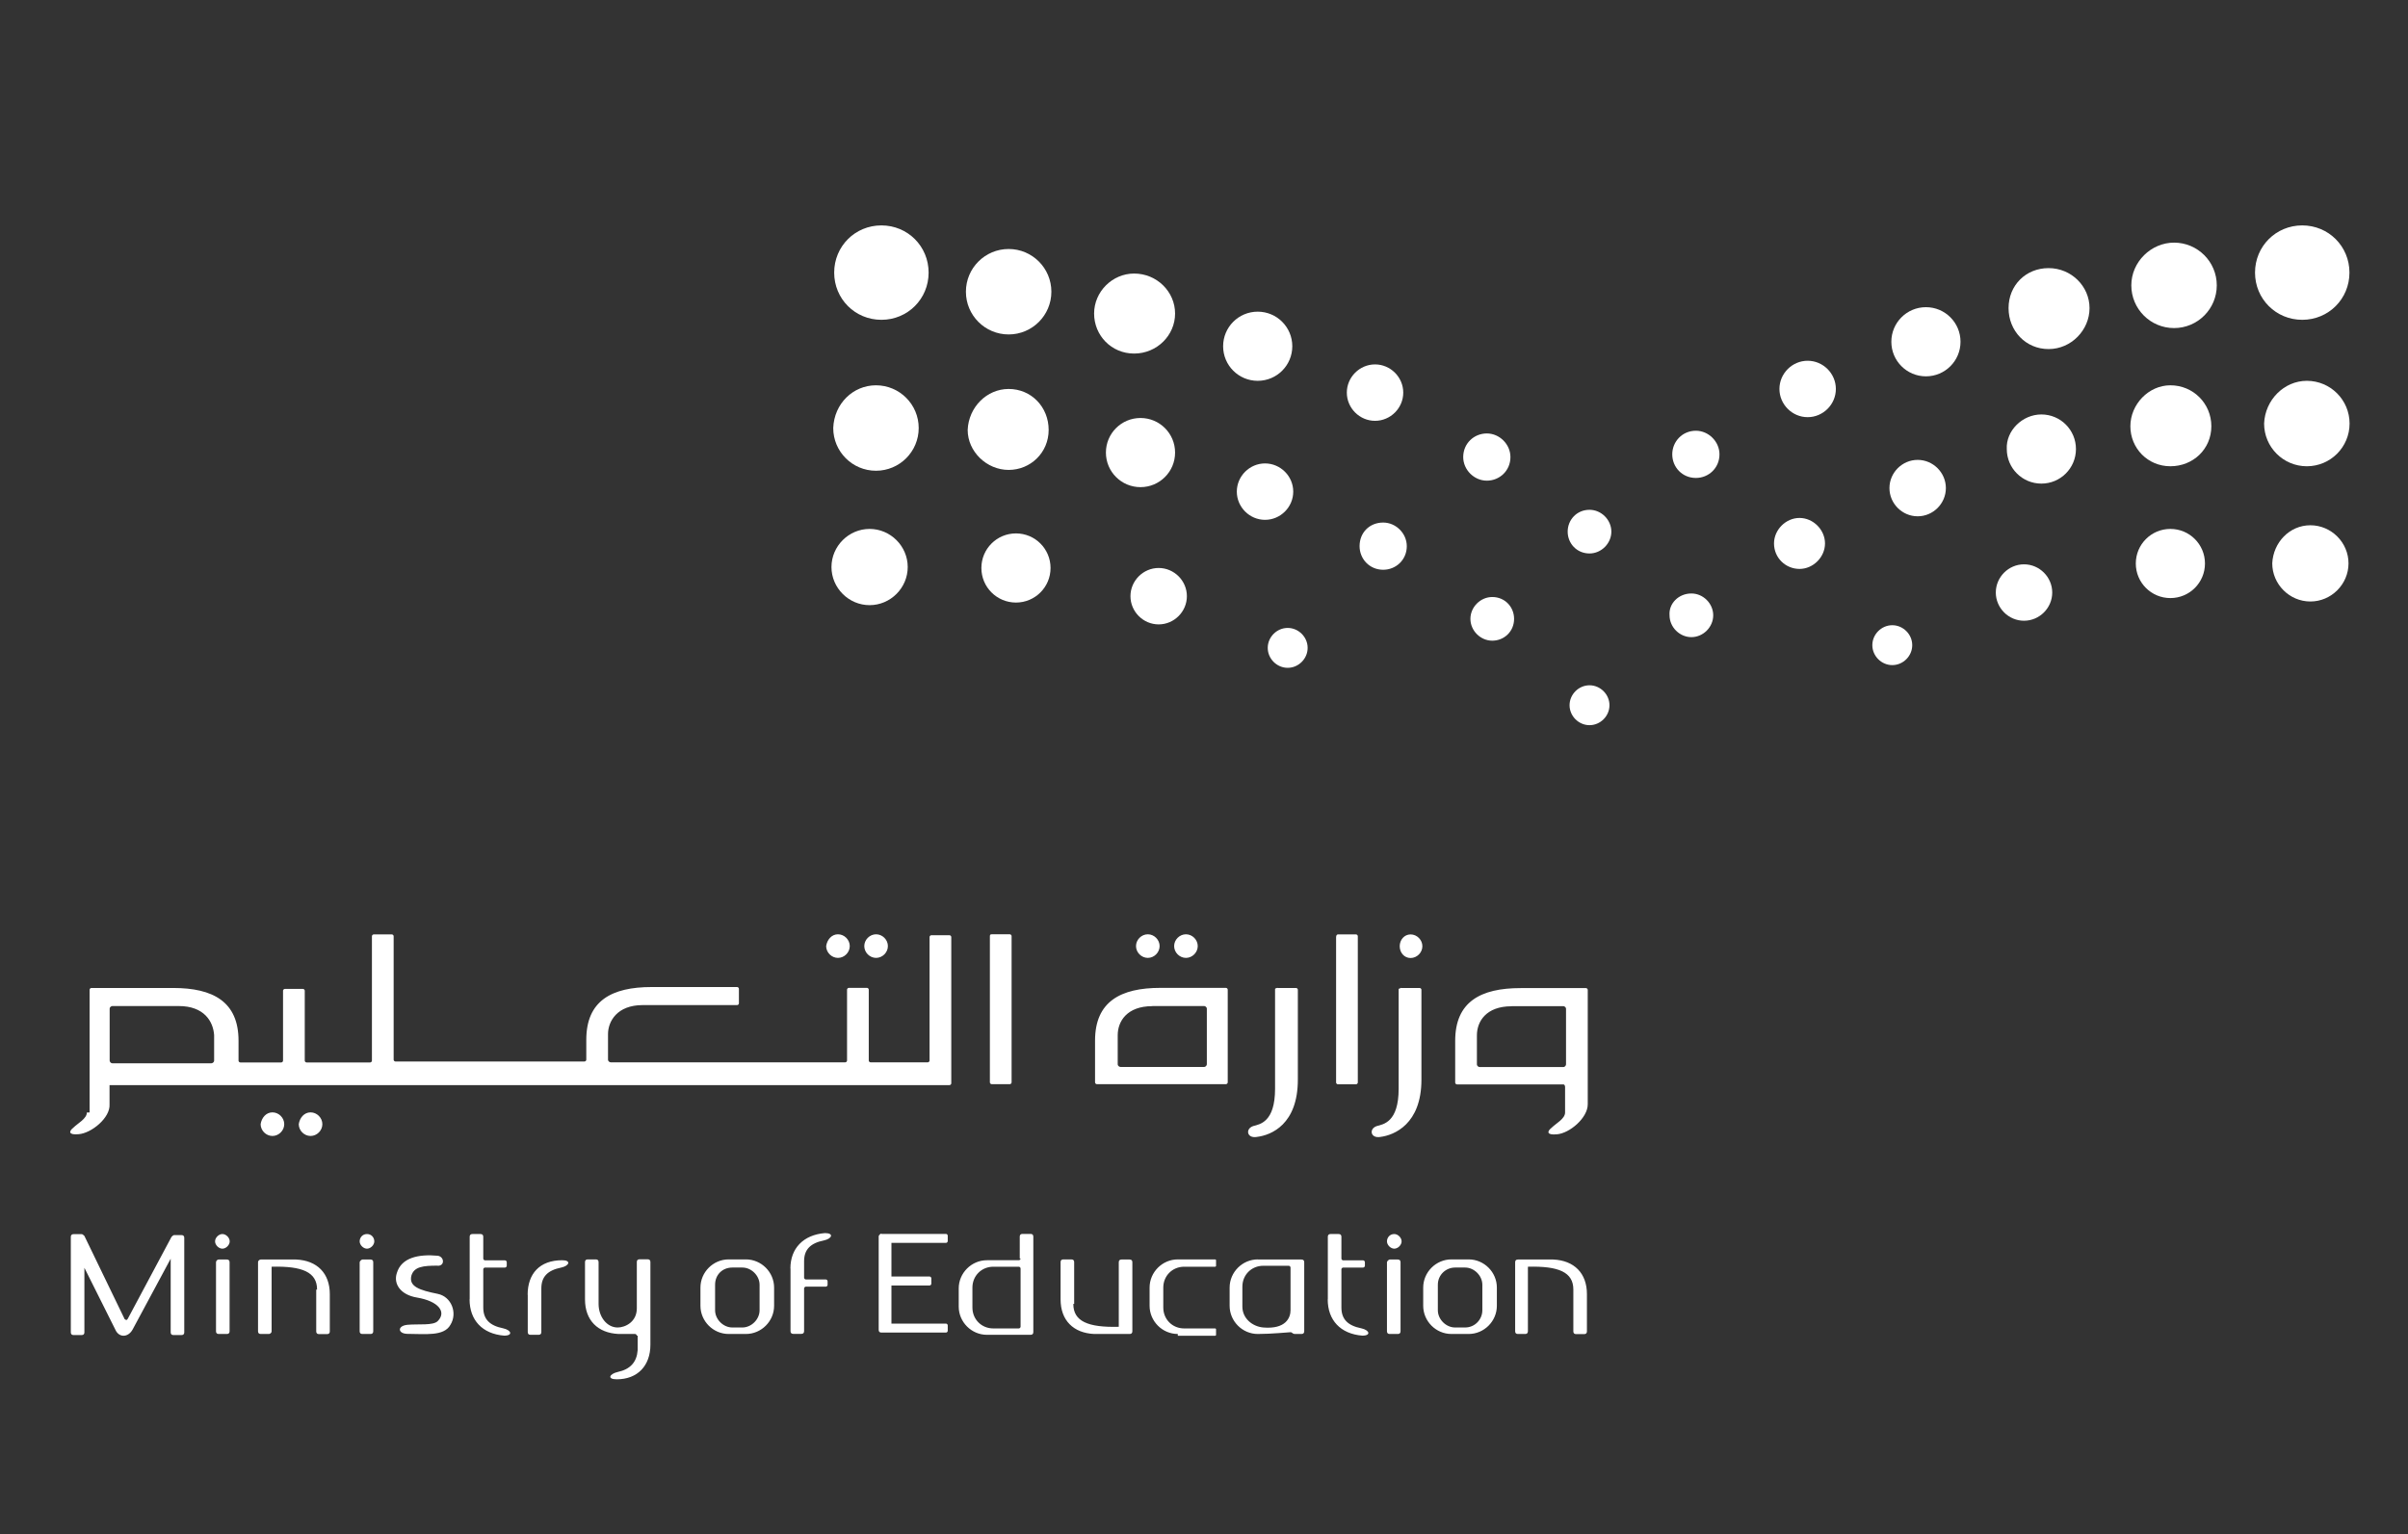 <?xml version="1.0" encoding="UTF-8"?>
<svg id="Layer_1" data-name="Layer 1" xmlns="http://www.w3.org/2000/svg" viewBox="0 0 204 130">
  <rect x="0" y="0" width="204" height="130" fill="#333333" stroke="none"/>
  <defs>
    <style>
      .cls-1 {
        fill: #fff;
        fill-rule: evenodd;
      }
    </style>
  </defs>
  <path class="cls-1" d="M103.86,83.71c.08,0,.15,.08,.15,.15v7.86c0,.08-.08,.15-.15,.15h-10.94c-.08,0-.15-.08-.15-.15v-3.54c0-3.31,2.16-4.47,5.54-4.47h5.54Zm-6.24,1.54h4.39c.08,0,.23,.08,.23,.23v4.7c0,.08-.08,.23-.23,.23h-7.09c-.08,0-.23-.08-.23-.23v-2.46c0-1.16,.77-2.46,2.93-2.46Zm2.85-6.08c.54,0,1,.46,1,1s-.46,1-1,1-1-.46-1-1,.46-1,1-1Zm-3.23,0c.54,0,1,.46,1,1s-.46,1-1,1-1-.46-1-1,.46-1,1-1Zm35.35,12.94v2.16c0,.54-.77,.92-1.16,1.31-.39,.31-.39,.62,.46,.54,1.08-.08,2.62-1.39,2.62-2.54v-9.7c0-.08-.08-.15-.15-.15h-5.54c-3.39,0-5.54,1.16-5.54,4.47v3.54c0,.08,.08,.15,.15,.15h9.01c.08,0,.15,.08,.15,.23Zm-4.54-6.85h4.39c.08,0,.23,.08,.23,.23v4.7c0,.08-.08,.23-.23,.23h-7.09c-.08,0-.23-.08-.23-.23v-2.46c0-1.16,.77-2.46,2.93-2.46Zm-9.32-1.54h1.54c.08,0,.15,.08,.15,.15v7.62c0,3.77-2.31,4.7-3.47,4.85-.85,.15-1-.69-.31-.92,.54-.15,1.85-.31,1.85-3.16v-8.47c.08,0,.15-.08,.23-.08Zm.77-4.54c.54,0,1,.46,1,1s-.46,1-1,1-.92-.46-.92-1,.39-1,.92-1Zm-6.16,0h1.54c.08,0,.15,.08,.15,.15v12.4c0,.08-.08,.15-.15,.15h-1.54c-.08,0-.15-.08-.15-.15v-12.32c0-.15,.08-.23,.15-.23Zm-5.08,4.54h1.54c.08,0,.15,.08,.15,.15v7.62c0,3.77-2.23,4.7-3.47,4.85-.85,.15-1-.69-.31-.92,.54-.15,1.85-.31,1.85-3.16v-8.47s.08-.08,.23-.08ZM7.36,94.26c0,.54-.77,.92-1.16,1.31-.39,.31-.39,.62,.46,.54,1.08-.08,2.7-1.39,2.62-2.54v-1.62H80.44c.08,0,.15-.08,.15-.15v-12.4c0-.08-.08-.15-.15-.15h-1.54c-.08,0-.15,.08-.15,.15v10.47c0,.08-.08,.15-.15,.15h-4.85c-.08,0-.15-.08-.15-.15v-6.01c0-.08-.08-.15-.15-.15h-1.54c-.08,0-.15,.08-.15,.15v6.01c0,.08-.08,.15-.15,.15h-19.87c-.08,0-.23-.08-.23-.23v-2.16c0-1.08,.77-2.46,2.93-2.46h8.01c.08,0,.15-.08,.15-.15v-1.23c0-.08-.08-.15-.15-.15h-7.24c-3.39,0-5.54,1.16-5.54,4.47v1.69c0,.08-.08,.15-.15,.15h-16.02c-.08,0-.15-.08-.15-.15v-10.47c0-.08-.08-.15-.15-.15h-1.54c-.08,0-.15,.08-.15,.15v10.55c0,.08-.08,.15-.15,.15h-5.39c-.08,0-.15-.08-.15-.15v-5.93c0-.08-.08-.15-.15-.15h-1.54c-.08,0-.15,.08-.15,.15v5.93c0,.08-.08,.15-.15,.15h-3.47c-.08,0-.15-.08-.15-.15v-1.69c0-3.31-2.16-4.47-5.54-4.47H7.74c-.08,0-.15,.08-.15,.15v10.4h-.23Zm7.78-9.01h-5.62c-.08,0-.23,.08-.23,.23v4.39c0,.08,.08,.23,.23,.23h8.39c.08,0,.23-.08,.23-.23v-2.16c-.08-1.16-.85-2.46-3-2.46Zm11.17,9.01c.54,0,1,.46,1,1s-.46,1-1,1-1-.46-1-1c.08-.54,.46-1,1-1Zm-3.23,0c.54,0,1,.46,1,1s-.46,1-1,1-1-.46-1-1c.08-.54,.46-1,1-1Zm51.14-15.09c.54,0,1,.46,1,1s-.46,1-1,1-1-.46-1-1,.46-1,1-1Zm-3.23,0c.54,0,1,.46,1,1s-.46,1-1,1-1-.46-1-1c.08-.54,.46-1,1-1Zm13.02,0h1.54c.08,0,.15,.08,.15,.15v12.4c0,.08-.08,.15-.15,.15h-1.54c-.08,0-.15-.08-.15-.15v-12.32c0-.15,0-.23,.15-.23"/>
  <path class="cls-1" d="M10.52,111.74c.15,.15,.23,.15,.31,0l3.7-6.93c.08-.08,.15-.15,.23-.15h.62c.15,0,.23,.08,.23,.23v8.01c0,.15-.08,.23-.23,.23h-.69c-.15,0-.23-.08-.23-.23v-6.24l-3.23,6.01c-.39,.69-1.16,.69-1.46,0l-2.62-5.24v5.47c0,.15-.08,.23-.23,.23h-.69c-.15,0-.23-.08-.23-.23v-8.09c0-.15,.08-.23,.23-.23h.69c.08,0,.15,.08,.23,.15h0l3.39,7.01Zm8.01-5.01h.69c.15,0,.23,.08,.23,.23v5.85c0,.15-.08,.23-.23,.23h-.69c-.15,0-.23-.08-.23-.23v-5.85c0-.08,.08-.23,.23-.23Zm.31-2.16c.31,0,.62,.31,.62,.62s-.31,.62-.62,.62-.62-.31-.62-.62,.31-.62,.62-.62Zm11.86,2.16h.69c.15,0,.23,.08,.23,.23v5.85c0,.15-.08,.23-.23,.23h-.69c-.15,0-.23-.08-.23-.23v-5.85c0-.08,.15-.23,.23-.23Zm.39-2.16c.39,0,.62,.31,.62,.62s-.31,.62-.62,.62-.62-.31-.62-.62c0-.31,.23-.62,.62-.62Zm86.64,2.16h.69c.15,0,.23,.08,.23,.23v5.85c0,.15-.08,.23-.23,.23h-.69c-.15,0-.23-.08-.23-.23v-5.85c0-.08,.15-.23,.23-.23Zm.39-2.16c.31,0,.62,.31,.62,.62s-.31,.62-.62,.62-.62-.31-.62-.62c0-.31,.23-.62,.62-.62Zm-91.26,4.7c0-1.46-1.23-2-3.85-1.93v5.47c0,.15-.15,.23-.23,.23h-.69c-.15,0-.23-.08-.23-.23v-5.85c0-.15,.15-.23,.23-.23h3c1.77,.08,2.85,1.16,2.85,2.93v3.16c0,.15-.08,.23-.23,.23h-.69c-.15,0-.23-.08-.23-.23v-3.54h.08Zm106.43,0c0-1.46-1.23-2-3.85-1.93v5.47c0,.15-.08,.23-.23,.23h-.62c-.15,0-.23-.08-.23-.23v-5.85c0-.15,.08-.23,.23-.23h3c1.77,.08,2.85,1.16,2.85,2.93v3.16c0,.15-.08,.23-.23,.23h-.69c-.15,0-.23-.08-.23-.23v-3.54h0Zm-42.36,1.23c0,1.46,1.23,2,3.85,1.93v-5.47c0-.15,.08-.23,.23-.23h.69c.15,0,.23,.08,.23,.23v5.85c0,.15-.08,.23-.23,.23h-3c-1.77-.08-2.85-1.16-2.85-2.93v-3.16c0-.15,.08-.23,.23-.23h.69c.15,0,.23,.08,.23,.23v3.54h-.08Zm-51.14-.39v-5.31c0-.15,.08-.23,.23-.23h.69c.15,0,.23,.08,.23,.23v1.85c0,.08,.08,.15,.15,.15h1.69c.08,0,.15,.08,.15,.15v.31c0,.08-.08,.15-.15,.15h-1.69c-.08,0-.15,.08-.15,.15v3.23c0,1,.54,1.54,1.69,1.77,.69,.15,.85,.62,.08,.62-1.85-.15-2.93-1.31-2.93-3.08Zm72.7,0v-5.31c0-.15,.08-.23,.23-.23h.69c.15,0,.23,.08,.23,.23v1.85c0,.08,.08,.15,.15,.15h1.69c.08,0,.15,.08,.15,.15v.31c0,.08-.08,.15-.15,.15h-1.69c-.08,0-.15,.08-.15,.15v3.23c0,1,.54,1.54,1.69,1.77,.69,.15,.85,.62,.08,.62-1.85-.15-2.93-1.31-2.93-3.08Zm-45.52-2.62v5.31c0,.15,.08,.23,.23,.23h.69c.15,0,.23-.08,.23-.23v-3.62c0-.08,.08-.15,.15-.15h1.69c.08,0,.15-.08,.15-.15v-.31c0-.08-.08-.15-.15-.15h-1.69c-.08,0-.15-.08-.15-.15v-1.39c0-1,.54-1.54,1.69-1.77,.69-.15,.85-.62,.08-.62-1.85,.15-2.93,1.31-2.93,3Zm-22.26,2.23v3.16c0,.15,.08,.23,.23,.23h.69c.15,0,.23-.08,.23-.23,0-4,0,1.77,0-3.7,0-1,.54-1.54,1.69-1.77,.69-.15,.85-.62,.08-.62-1.93,0-2.93,1.16-2.93,2.93Zm9.24,3.47c0-.08-.08-.15-.15-.15h-1.39c-1.77-.08-2.85-1.16-2.85-2.93v-3.16c0-.15,.08-.23,.23-.23h.69c.15,0,.23,.08,.23,.23v3.54c0,1.08,.69,2,1.62,2,.62,0,1.62-.46,1.62-1.62v-3.93c0-.15,.08-.23,.23-.23h.69c.15,0,.23,.08,.23,.23v7.01c0,1.77-1.08,2.93-2.85,2.93-.85,0-.62-.46,.08-.62,1.08-.23,1.62-.85,1.69-1.85v-1.23h-.08Zm20.72-8.63h5.47c.08,0,.15,.08,.15,.15v.46c0,.08-.08,.15-.15,.15h-4.62v2.85h3.23c.08,0,.15,.08,.15,.15v.46c0,.08-.08,.15-.15,.15h-3.23v3.23h4.62c.08,0,.15,.08,.15,.15v.46c0,.08-.08,.15-.15,.15h-5.47c-.15,0-.23-.08-.23-.23v-7.93c0-.08,.15-.23,.23-.23Zm-12.94,2.16h1.46c1.31,0,2.39,1.08,2.39,2.39v1.54c0,1.31-1.08,2.39-2.39,2.39h-1.46c-1.31,0-2.39-1.08-2.39-2.39v-1.54c0-1.31,1.08-2.39,2.39-2.39Zm.31,.69h.85c.77,0,1.46,.69,1.46,1.46v2.16c0,.77-.69,1.46-1.46,1.46h-.85c-.77,0-1.46-.69-1.46-1.46v-2.16c0-.85,.62-1.46,1.46-1.46Zm60.92-.69h1.46c1.31,0,2.39,1.08,2.39,2.39v1.54c0,1.31-1.08,2.39-2.39,2.39h-1.46c-1.31,0-2.39-1.08-2.39-2.39v-1.54c0-1.31,1.08-2.39,2.39-2.39Zm.31,.69h.85c.77,0,1.46,.69,1.46,1.46v2.16c0,.77-.62,1.46-1.46,1.46h-.85c-.77,0-1.46-.69-1.46-1.46v-2.16c0-.85,.69-1.46,1.46-1.46Zm-36.81,5.01c0,.08-.08,.15-.15,.15h-2.16c-1,0-1.77-.77-1.77-1.77v-1.69c0-1,.77-1.77,1.77-1.77h2.16c.08,0,.15,.08,.15,.15v4.93Zm0-5.78c0,.08-.08,.15-.15,.15h-2.7c-1.31,0-2.39,1.08-2.39,2.39v1.54c0,1.31,1.08,2.39,2.39,2.39h3.7c.15,0,.23-.08,.23-.23v-8.09c0-.15-.08-.23-.23-.23h-.69c-.15,0-.23,.08-.23,.23v1.85h.08Zm22.87,4.39c0,.62-.39,1.62-2.31,1.46-.92-.08-1.77-.77-1.77-1.77v-1.69c0-1,.77-1.77,1.77-1.77h2.16c.08,0,.15,.08,.15,.15v3.62Zm-2.77-4.31c-1.31,0-2.39,1.08-2.39,2.39v1.54c0,1.31,1.08,2.39,2.39,2.39,1.16,0,2.62-.15,2.77-.15s.15,.15,.39,.15h.54c.15,0,.23-.08,.23-.23v-5.85c0-.15-.08-.23-.23-.23-1.16,0-2.08,0-3.7,0Zm-6.78,6.32c-1.31,0-2.39-1.08-2.39-2.39v-1.54c0-1.31,1.08-2.39,2.39-2.39h3.16s.08,0,.08,.08v.46s0,.08-.08,.08h-2.62c-1,0-1.77,.77-1.77,1.77v1.69c0,1,.77,1.77,1.77,1.77h2.62s.08,0,.08,.08v.46s0,.08-.08,.08h-3.16v-.15Zm-62.69-5.78c.62,0,.54-.77,0-.85-1.62-.15-3.08,.15-3.47,1.46-.31,.92,.31,1.85,1.69,2.08,1.85,.31,2.54,1.23,1.77,2-.39,.39-1.62,.23-2.54,.31-.92,.08-.85,.77,0,.77,1.46,0,3.08,.23,3.62-.77,.62-1,.08-2.39-1.08-2.62-1.54-.31-2.46-.62-2.23-1.54,.23-.77,1-.85,2.23-.85"/>
  <path class="cls-1" d="M134.66,58.07c.92,0,1.69,.77,1.69,1.69s-.77,1.69-1.69,1.69-1.69-.77-1.69-1.69,.77-1.69,1.69-1.69"/>
  <path class="cls-1" d="M134.66,43.2c1,0,1.85,.85,1.85,1.85s-.85,1.85-1.85,1.85c-1.08,0-1.85-.85-1.85-1.85s.77-1.85,1.85-1.85"/>
  <path class="cls-1" d="M143.29,50.29c1,0,1.85,.85,1.85,1.85s-.85,1.85-1.85,1.85-1.85-.85-1.85-1.85c-.08-1,.77-1.85,1.85-1.85"/>
  <path class="cls-1" d="M126.42,50.59c1.08,0,1.85,.85,1.85,1.85,0,1.08-.85,1.85-1.85,1.85s-1.85-.85-1.85-1.85,.85-1.85,1.85-1.85"/>
  <path class="cls-1" d="M109.09,53.21c.92,0,1.69,.77,1.69,1.69s-.77,1.69-1.69,1.69-1.69-.77-1.69-1.69,.77-1.69,1.69-1.69"/>
  <path class="cls-1" d="M160.31,52.98c.92,0,1.69,.77,1.69,1.69s-.77,1.69-1.69,1.69-1.69-.77-1.69-1.69,.77-1.69,1.69-1.69"/>
  <path class="cls-1" d="M143.67,36.5c1.08,0,2,.92,2,2,0,1.16-.92,2-2,2-1.16,0-2-.92-2-2s.85-2,2-2"/>
  <path class="cls-1" d="M125.96,36.73c1.08,0,2,.92,2,2,0,1.16-.92,2-2,2s-2-.92-2-2c0-1.16,.92-2,2-2"/>
  <path class="cls-1" d="M117.18,44.28c1.08,0,2,.92,2,2,0,1.16-.92,2-2,2-1.16,0-2-.92-2-2,0-1.16,.85-2,2-2"/>
  <path class="cls-1" d="M152.45,43.89c1.16,0,2.16,1,2.16,2.16s-1,2.16-2.16,2.16-2.16-.92-2.16-2.16c0-1.16,1-2.16,2.16-2.16"/>
  <path class="cls-1" d="M153.14,30.57c1.31,0,2.39,1.08,2.39,2.39s-1.08,2.39-2.39,2.39-2.39-1.08-2.39-2.39c0-1.31,1.08-2.39,2.39-2.39"/>
  <path class="cls-1" d="M163.16,26.03c1.62,0,2.93,1.31,2.93,2.93s-1.31,2.93-2.93,2.93-2.93-1.31-2.93-2.93c0-1.62,1.31-2.93,2.93-2.93"/>
  <path class="cls-1" d="M173.55,22.72c1.93,0,3.47,1.54,3.47,3.39s-1.54,3.47-3.47,3.47-3.39-1.54-3.39-3.47,1.46-3.39,3.39-3.39"/>
  <path class="cls-1" d="M184.18,20.56c2,0,3.62,1.62,3.62,3.62s-1.62,3.62-3.62,3.62-3.62-1.62-3.62-3.62,1.69-3.62,3.62-3.62"/>
  <path class="cls-1" d="M195.04,19.1c2.23,0,4,1.77,4,4s-1.77,4-4,4-4-1.77-4-4,1.77-4,4-4"/>
  <path class="cls-1" d="M162.46,38.97c1.31,0,2.39,1.08,2.39,2.39s-1.08,2.39-2.39,2.39-2.39-1.08-2.39-2.39,1.08-2.39,2.39-2.39"/>
  <path class="cls-1" d="M172.94,35.12c1.62,0,2.93,1.31,2.93,2.93s-1.31,2.93-2.93,2.93-2.93-1.31-2.93-2.93c-.08-1.54,1.31-2.93,2.93-2.93"/>
  <path class="cls-1" d="M183.87,32.65c1.93,0,3.47,1.54,3.47,3.47s-1.54,3.39-3.47,3.39-3.39-1.54-3.39-3.39,1.54-3.47,3.39-3.47"/>
  <path class="cls-1" d="M195.43,32.27c2,0,3.62,1.62,3.62,3.62s-1.62,3.62-3.62,3.62-3.62-1.62-3.62-3.62c.08-2,1.69-3.62,3.62-3.62"/>
  <path class="cls-1" d="M171.47,47.82c1.31,0,2.39,1.08,2.39,2.39s-1.08,2.39-2.39,2.39-2.39-1.08-2.39-2.39,1.08-2.39,2.39-2.39"/>
  <path class="cls-1" d="M183.87,44.82c1.62,0,2.93,1.31,2.93,2.93s-1.31,2.93-2.93,2.93-2.93-1.31-2.93-2.93,1.31-2.93,2.93-2.93"/>
  <path class="cls-1" d="M195.73,44.51c1.77,0,3.23,1.46,3.23,3.23s-1.46,3.23-3.23,3.23-3.23-1.46-3.23-3.23c.08-1.77,1.46-3.23,3.23-3.23"/>
  <path class="cls-1" d="M116.49,30.88c1.31,0,2.39,1.08,2.39,2.39s-1.08,2.39-2.39,2.39-2.39-1.08-2.39-2.39,1.08-2.39,2.39-2.39"/>
  <path class="cls-1" d="M106.55,26.41c1.62,0,2.93,1.31,2.93,2.93s-1.31,2.93-2.93,2.93-2.93-1.31-2.93-2.93,1.31-2.93,2.93-2.93"/>
  <path class="cls-1" d="M96.08,23.18c1.93,0,3.47,1.54,3.47,3.39s-1.54,3.39-3.47,3.39-3.39-1.54-3.39-3.39,1.54-3.39,3.39-3.39"/>
  <path class="cls-1" d="M85.45,21.1c2,0,3.62,1.62,3.62,3.62s-1.62,3.62-3.62,3.62-3.62-1.62-3.62-3.62,1.62-3.62,3.62-3.62"/>
  <path class="cls-1" d="M74.67,19.1c2.23,0,4,1.77,4,4s-1.77,4-4,4-4-1.77-4-4,1.77-4,4-4"/>
  <path class="cls-1" d="M107.17,39.27c1.31,0,2.39,1.08,2.39,2.39s-1.08,2.39-2.39,2.39-2.39-1.08-2.39-2.39c0-1.31,1.08-2.39,2.39-2.39"/>
  <path class="cls-1" d="M96.62,35.42c1.62,0,2.93,1.31,2.93,2.93s-1.31,2.93-2.93,2.93-2.93-1.31-2.93-2.93,1.31-2.93,2.93-2.93"/>
  <path class="cls-1" d="M85.45,32.96c1.93,0,3.39,1.54,3.39,3.47s-1.54,3.39-3.39,3.39-3.47-1.54-3.47-3.39c.08-1.93,1.62-3.47,3.47-3.47"/>
  <path class="cls-1" d="M74.21,32.65c2,0,3.62,1.62,3.62,3.62s-1.62,3.62-3.62,3.62-3.62-1.62-3.62-3.62c.08-2.08,1.69-3.62,3.62-3.62"/>
  <path class="cls-1" d="M98.16,48.13c1.31,0,2.39,1.08,2.39,2.39s-1.08,2.39-2.39,2.39-2.39-1.08-2.39-2.39,1.08-2.39,2.39-2.39"/>
  <path class="cls-1" d="M86.07,45.2c1.62,0,2.93,1.31,2.93,2.93s-1.31,2.93-2.93,2.93-2.93-1.31-2.93-2.93,1.31-2.93,2.93-2.93"/>
  <path class="cls-1" d="M73.67,44.82c1.77,0,3.23,1.46,3.23,3.23s-1.46,3.23-3.23,3.23-3.23-1.46-3.23-3.23,1.46-3.23,3.23-3.23"/>
</svg>